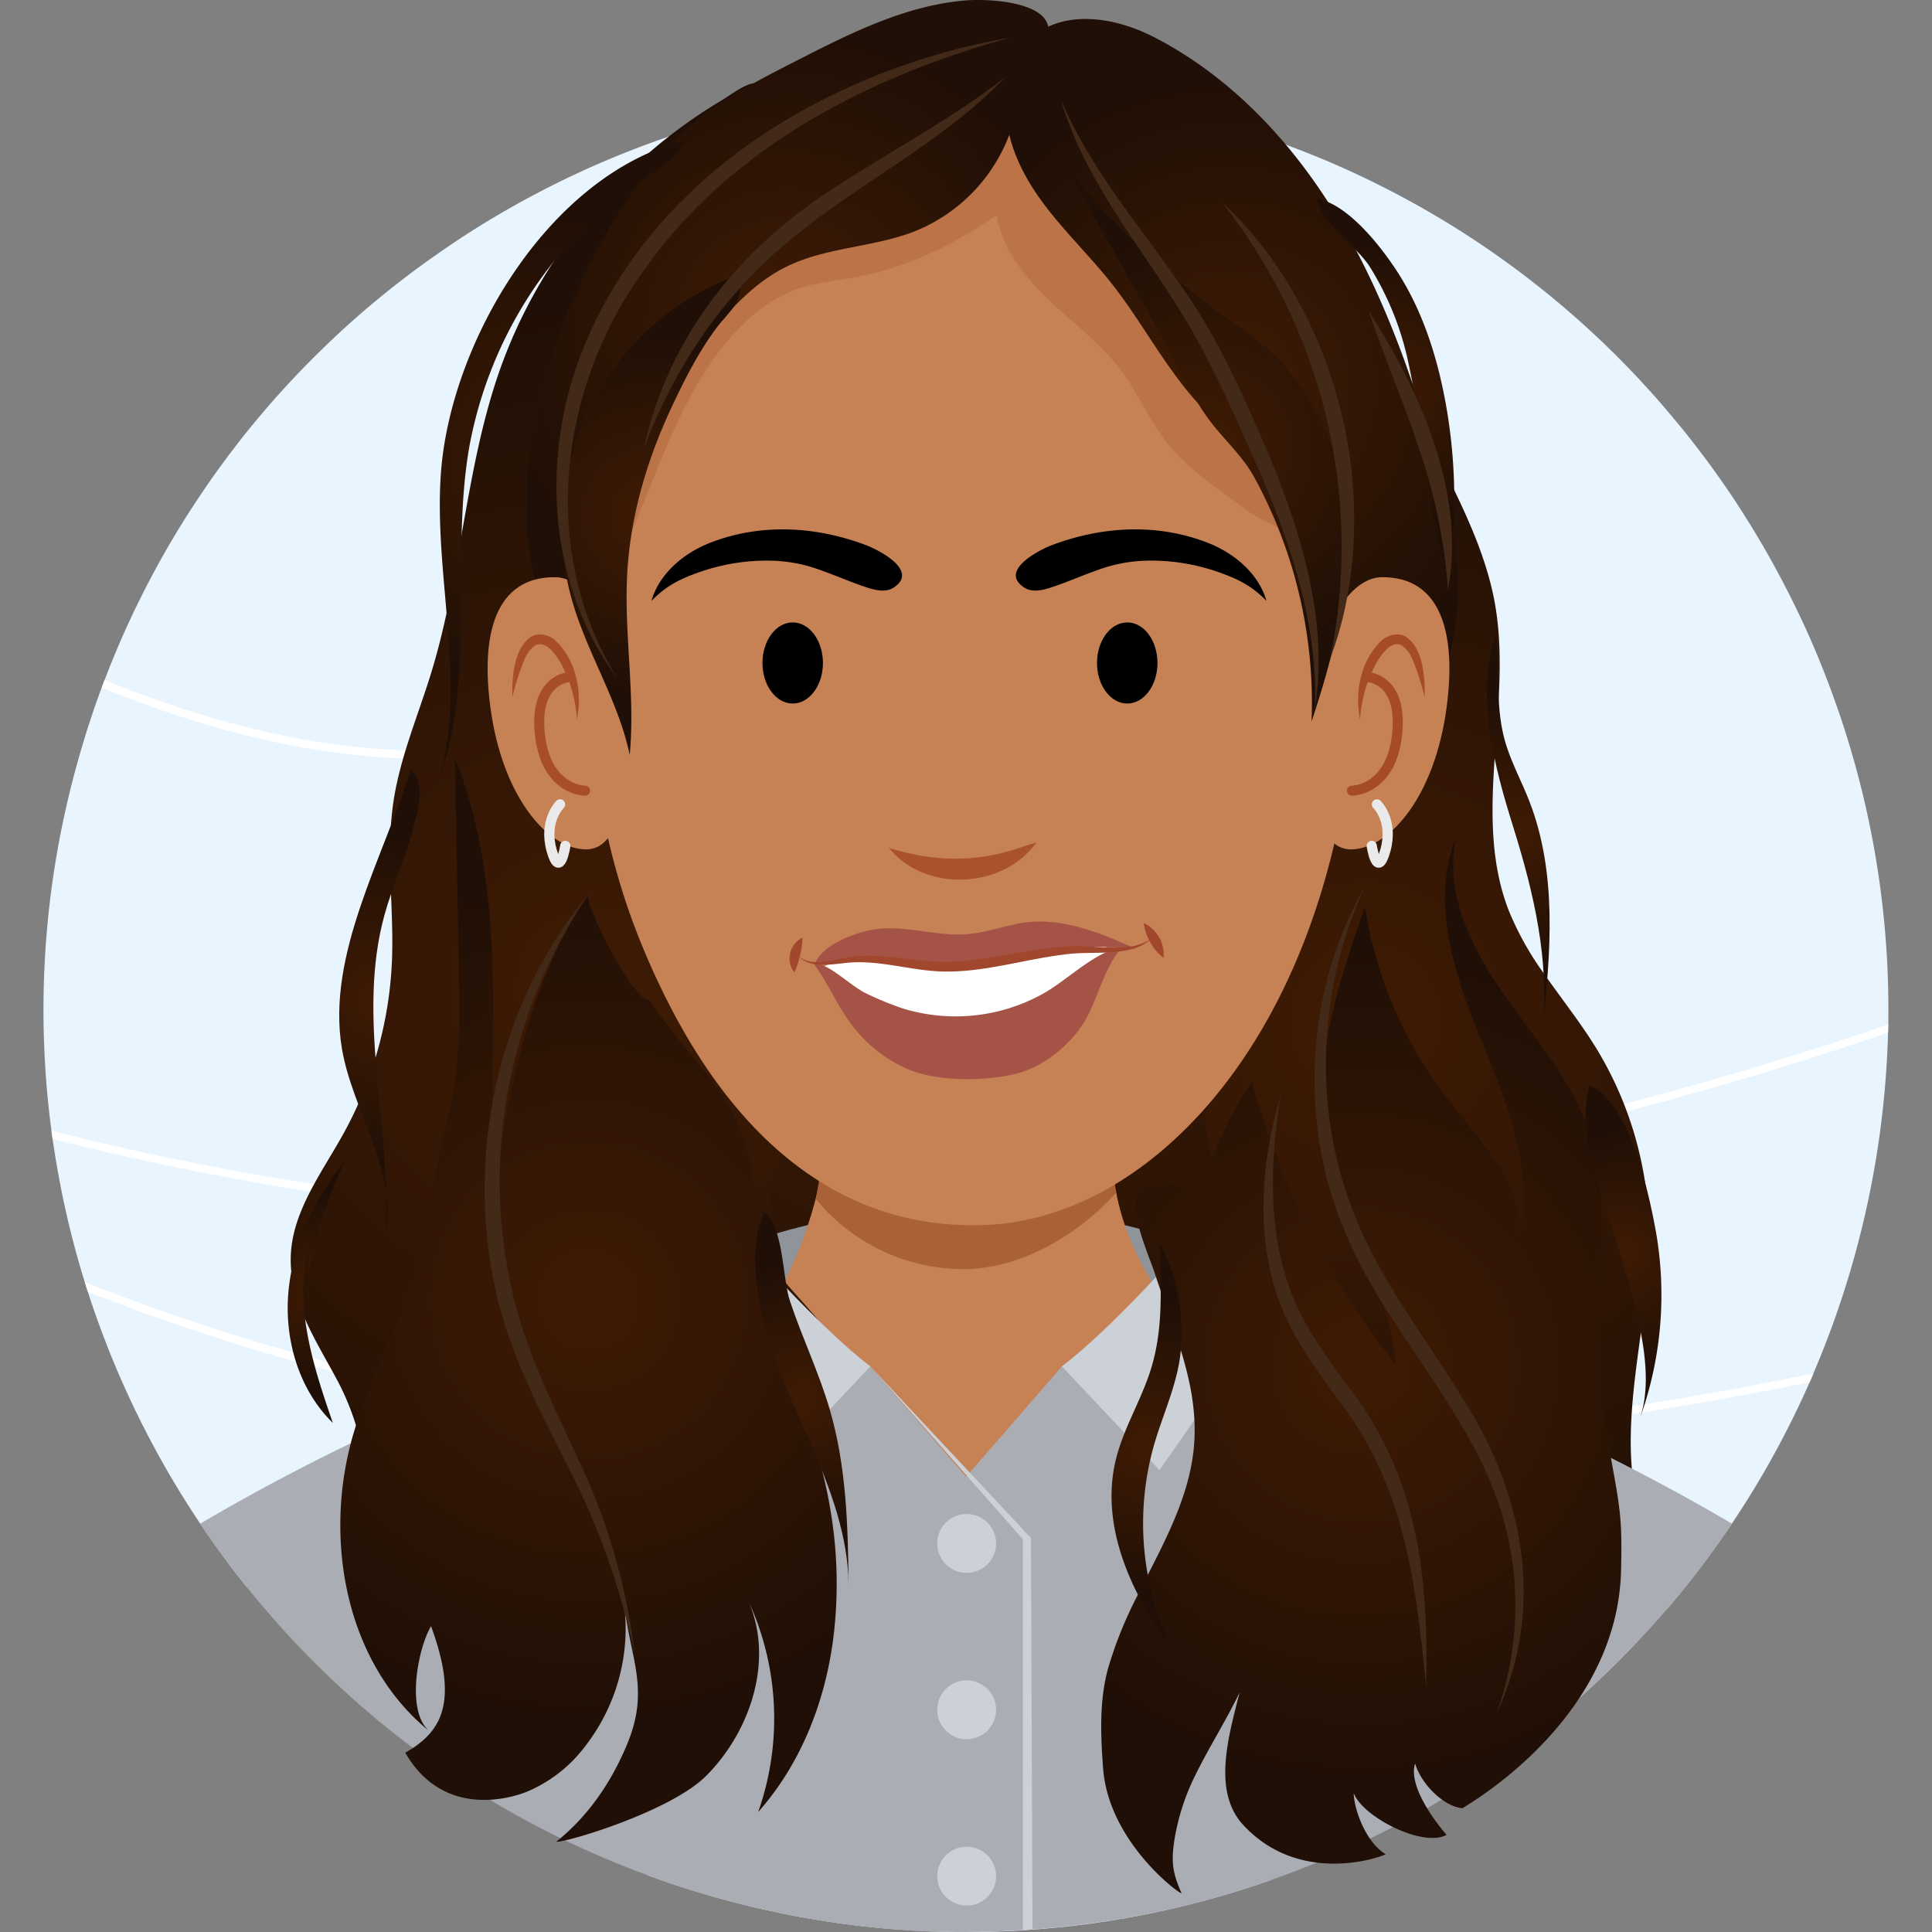 <?xml version="1.0" encoding="utf-8"?>
<svg xmlns="http://www.w3.org/2000/svg" xmlns:xlink="http://www.w3.org/1999/xlink" viewBox="0 0 500 500">
  <rect x="0" y="0" width="500" height="500" fill="#808080" stroke="none"/>
  <defs>
    <style>.cls-1{fill:#e8f5ff;}.cls-2{fill:#fff;}.cls-3{fill:url(#radial-gradient);}.cls-4{fill:#8f949a;}.cls-5{fill:#c68154;}.cls-6{fill:#ab6137;}.cls-7{fill:url(#radial-gradient-2);}.cls-8{fill:url(#radial-gradient-3);}.cls-9{fill:#bb7347;}.cls-10{fill:url(#radial-gradient-4);}.cls-11{fill:url(#radial-gradient-5);}.cls-12{fill:#a54b27;}.cls-13,.cls-17,.cls-19{fill:none;stroke-linecap:round;stroke-linejoin:round;}.cls-13{stroke:#a54b27;}.cls-13,.cls-19{stroke-width:2.595px;}.cls-14{fill:#aa522c;}.cls-15{fill:#a55347;}.cls-16{fill:#a1472e;}.cls-17{stroke:#eaeaea;stroke-width:2.646px;}.cls-18{fill:#a74e29;}.cls-19{stroke:#a74e29;}.cls-20{fill:#abadb4;}.cls-21{fill:#ccd0d7;}.cls-22{fill:url(#radial-gradient-6);}.cls-23{fill:url(#radial-gradient-7);}.cls-24{fill:url(#radial-gradient-8);}.cls-25{fill:url(#radial-gradient-9);}.cls-26{fill:url(#radial-gradient-10);}.cls-27{fill:url(#radial-gradient-11);}.cls-28{fill:url(#radial-gradient-12);}.cls-29{fill:url(#radial-gradient-13);}.cls-30{fill:url(#radial-gradient-14);}.cls-31{fill:url(#radial-gradient-15);}.cls-32{fill:url(#radial-gradient-16);}.cls-33{fill:url(#radial-gradient-17);}.cls-34{fill:url(#radial-gradient-18);}.cls-35{fill:#432918;}</style>
    <radialGradient id="radial-gradient" cx="243.546" cy="250.988" r="151.245" gradientUnits="userSpaceOnUse">
      <stop offset="0" stop-color="#3f1b04"/>
      <stop offset="1" stop-color="#200f06"/>
    </radialGradient>
    <radialGradient id="radial-gradient-2" cx="154.2" cy="255.736" r="177.473" xlink:href="#radial-gradient"/>
    <radialGradient id="radial-gradient-3" cx="353.252" cy="263.624" r="166.967" xlink:href="#radial-gradient"/>
    <radialGradient id="radial-gradient-4" cx="203.78" cy="85.512" r="77.065" xlink:href="#radial-gradient"/>
    <radialGradient id="radial-gradient-5" cx="318.845" cy="99.796" r="78.811" xlink:href="#radial-gradient"/>
    <radialGradient id="radial-gradient-6" cx="168.467" cy="133.357" r="46.775" xlink:href="#radial-gradient"/>
    <radialGradient id="radial-gradient-7" cx="312.69" cy="115.591" r="56.409" xlink:href="#radial-gradient"/>
    <radialGradient id="radial-gradient-8" cx="152.307" cy="336.424" r="109.052" xlink:href="#radial-gradient"/>
    <radialGradient id="radial-gradient-9" cx="333.382" cy="487.419" r="0.011" xlink:href="#radial-gradient"/>
    <radialGradient id="radial-gradient-10" cx="352.305" cy="353.296" r="107.74" xlink:href="#radial-gradient"/>
    <radialGradient id="radial-gradient-11" cx="147.364" cy="118.427" r="62.233" gradientTransform="translate(-1.293)" xlink:href="#radial-gradient"/>
    <radialGradient id="radial-gradient-12" cx="358.59" cy="100.15" r="36.711" xlink:href="#radial-gradient"/>
    <radialGradient id="radial-gradient-13" cx="98.199" cy="258.779" r="42.827" xlink:href="#radial-gradient"/>
    <radialGradient id="radial-gradient-14" cx="392.935" cy="215.25" r="36.55" xlink:href="#radial-gradient"/>
    <radialGradient id="radial-gradient-15" cx="81.945" cy="334.178" r="24.668" xlink:href="#radial-gradient"/>
    <radialGradient id="radial-gradient-16" cx="420.157" cy="324.313" r="31.442" xlink:href="#radial-gradient"/>
    <radialGradient id="radial-gradient-17" cx="207.523" cy="361.913" r="35.144" xlink:href="#radial-gradient"/>
    <radialGradient id="radial-gradient-18" cx="296.731" cy="374.19" r="37.608" xlink:href="#radial-gradient"/>
  </defs>
  <g id="Layer_6" data-name="Layer 6">
    <path class="cls-1" d="M20.046,197.341q2.745-9.915,6.27-19.39c.25-.65.5-1.31.75-1.95a236.179,236.179,0,0,1,11.44-25.43,230.375,230.375,0,0,1,13.24-22.27q3.06-4.59,6.35-9.02c.69-.94,1.39-1.88,2.11-2.8q1.71-2.28,3.5-4.5,2.01-2.505,4.09-4.95.435-.51.87-1.02c.74-.88,1.5-1.74,2.26-2.6q3.225-3.645,6.57-7.14,3.405-3.54,6.94-6.94c4.05-3.9,8.21-7.64,12.53-11.23l.21-.17,1-.83c.5-.41,1-.82,1.5-1.22,4.27-3.45,8.65-6.76,13.14-9.88q8.805-6.21,18.11-11.56c5.92-3.4,11.94-6.53,18.11-9.42q10.68-4.98,21.84-8.91,10.41-3.675,21.17-6.39c.05-.01.09-.02.13-.03h.02l.01-.01h.04a.01.01,0,0,1,.01-.01c.14-.03.27-.07.41-.1.62-.16,1.26-.31,1.89-.46.3-.08.61-.15.91-.22l.59-.14c.74-.18,1.49-.34,2.24-.5,3.14-.7,6.31-1.35,9.49-1.92a2.506,2.506,0,0,1,.38-.06c1.01-.18,2.02-.35,3.03-.52,3.09-.51,6.2-.97,9.33-1.36.28-.04.56-.07.84-.1.53-.07,1.05-.13,1.58-.19.71-.08,1.43-.16,2.14-.23.32-.04.64-.07.95-.11,1.16-.12,2.33-.22,3.5-.32.5-.05,1-.09,1.5-.13.82-.06,1.63-.12,2.44-.17,1.16-.08,2.32-.16,3.48-.22.25-.02.51-.03.76-.04.93-.05,1.87-.09,2.81-.13.26-.01.53-.02.79-.03,1-.04,2.01-.06,3.01-.09.19,0,.38-.01.57-.01,1.06-.02,2.13-.03,3.19-.04h.6c.15-.01.3-.01.45-.01h2.08c1.51,0,3.02.03,4.53.07.87.02,1.73.05,2.6.08.12,0,.23.01.35.01.22.01.45.02.67.03.49.02.97.03,1.45.06.11.01.21.01.32.02a1.086,1.086,0,0,1,.18.01c.18.01.36.02.55.03a1.628,1.628,0,0,1,.22.01c.15,0,.3.01.45.02.19,0,.38.02.57.03.41.02.82.04,1.24.07h.03c.93.06,1.86.13,2.79.2.74.05,1.48.11,2.21.18.75.06,1.49.12,2.23.19.13.01.25.02.37.03q.48.045.96.09c.35.03.7.07,1.05.11,1.01.1,2.03.21,3.04.32.25.03.49.05.74.08.3.04.6.08.9.11.33.04.67.08,1.01.13,1.91.25,3.83.52,5.74.82a1.581,1.581,0,0,1,.48.06c.69.09,1.39.2,2.07.33,2.07.33,4.13.7,6.2,1.09.24.04.49.09.73.14q9.525,1.83,19.03,4.46c3.44.97,6.86,1.99,10.21,3.07.47.18.97.33,1.45.51.78.24,1.54.5,2.29.77.38.14.74.25,1.12.39,1.22.42,2.44.85,3.65,1.3,1.18.44,2.35.89,3.52,1.34,1.3.49,2.59,1,3.87,1.52a238.587,238.587,0,0,1,26.17,12.54c.13.07.25.13.37.2q8.04,4.5,15.63,9.54,4.11,2.745,8.1,5.64a238.42,238.42,0,0,1,22.62,18.68c.32.3.64.59.95.89a235.704,235.704,0,0,1,17.3,18.21l.18.21c.15.18.31.37.46.55.78.92,1.56,1.84,2.32,2.78.19.22.38.44.56.67.39.48.79.96,1.18,1.44.37.46.74.93,1.11,1.4,1.14,1.43,2.26,2.89,3.37,4.35,1.15,1.51,2.27,3.04,3.37,4.57,1.26,1.76,2.49,3.51,3.71,5.3.24.36.48.71.72,1.07.18.26.36.53.53.79.76,1.14,1.5,2.28,2.22,3.44a5.818,5.818,0,0,1,.32.49c.15.24.28.46.44.7q4.545,7.185,8.55,14.66,3.75,6.975,7.04,14.17,4.11,9.045,7.47,18.44a237.415,237.415,0,0,1,13.96,84.15c-.02.7-.05,1.41-.06,2.12a240.769,240.769,0,0,1-19.34,88.24c-.31.75-.64,1.49-.96,2.24a236.812,236.812,0,0,1-38.54,60.56c-.15.18-.31.36-.46.54q-5.82,6.6-12.05,12.72-.705.69-1.41,1.38c-.53.52-1.08,1.03-1.62,1.53a239.594,239.594,0,0,1-67.48,44.98c-3.08,1.37-6.19,2.7-9.33,3.92q-5.07,2.01-10.21,3.77c-.11.04-.22.08-.33.11-.45.16-.91.32-1.37.47-2.86.97-5.76,1.87-8.66,2.72-1.12.33-2.22.64-3.33.95-.23.05-.45.12-.68.18-.91.26-1.83.5-2.71.73-.74.2-1.47.36-2.2.57-.3.07-.61.16-.89.21-.77.2-1.53.39-2.29.56-.94.22-1.88.46-2.81.65-.34.08-.69.15-1.03.22l-.66.15c-.92.2-1.84.4-2.78.59-.72.14-1.44.27-2.14.43-1.08.2-2.16.4-3.22.59-.75.15-1.51.27-2.25.38-.65.12-1.3.25-1.94.32a3.215,3.215,0,0,1-.51.09c-.86.15-1.69.28-2.54.39-.1.03-.2.04-.3.06-.96.14-1.93.28-2.91.4-.55.08-1.12.16-1.67.21a.465.465,0,0,1-.2.03c-.74.09-1.5.18-2.23.27-.9.11-1.79.21-2.71.3-1.52.15-3.05.3-4.57.43-3.26.29-6.5.5-9.78.65-1.24.05-2.48.09-3.7.12-.25.01-.47.03-.71.02-.12.01-.24.02-.35.02-1.31.03-2.63.04-3.94.06a.22.22,0,0,1-.14-.01c-1.42.03-2.82.02-4.25,0h-.02c-.71-.01-1.43-.03-2.16-.03-.73-.01-1.46-.04-2.17-.07-.18,0-.36-.02-.54-.02l-1.19-.03c-.54-.02-1.09-.04-1.63-.07-.59-.02-1.17-.04-1.75-.08-1.12-.06-2.25-.12-3.38-.21-1-.06-2.01-.13-3.02-.21-.4-.04-.8-.06-1.21-.09l-.64-.06a4.879,4.879,0,0,1-.55-.06c-.33-.01-.66-.05-.98-.08-1.36-.11-2.72-.26-4.08-.41a.308.308,0,0,1-.16-.02c-.06.01-.11-.02-.17-.01-.76-.08-1.5-.16-2.25-.26-1.18-.15-2.37-.29-3.53-.45-.5-.08-.98-.13-1.46-.2-2.9-.42-5.79-.9-8.72-1.41-2.58-.47-5.15-.97-7.71-1.54-1.07-.21-2.14-.45-3.2-.71q-5.46-1.215-10.88-2.74c-.96-.26-1.91-.53-2.86-.83-1.67-.47-3.31-.98-4.96-1.49-.52-.17-1.01-.32-1.53-.48-.32-.11-.64-.22-.95-.31-.96-.31-1.92-.63-2.85-.96q-10.035-3.42-19.54-7.65c-.55-.22-1.09-.47-1.62-.71-.81-.36-1.62-.74-2.43-1.12-.58-.25-1.15-.52-1.74-.8-.52-.24-1.03-.49-1.53-.72-.57-.27-1.13-.55-1.69-.83-.73-.35-1.47-.72-2.21-1.1-.58-.29-1.16-.59-1.72-.89-.57-.28-1.16-.59-1.72-.88-.82-.42-1.62-.84-2.42-1.29-.87-.45-1.74-.94-2.59-1.41-.72-.41-1.45-.81-2.18-1.22-1.83-1.07-3.66-2.15-5.47-3.24-3.28-2-6.52-4.05-9.67-6.19q-3.825-2.58-7.54-5.3c-1.14-.84-2.28-1.7-3.41-2.56-.86-.66-1.7-1.32-2.56-1.99-.59-.46-1.16-.93-1.74-1.38-.72-.57-1.45-1.16-2.16-1.74-.69-.56-1.39-1.13-2.07-1.71-.67-.56-1.34-1.13-2-1.72-.66-.55-1.34-1.11-1.99-1.69-2.42-2.15-4.8-4.32-7.14-6.54-.62-.57-1.22-1.14-1.82-1.75-1.37-1.32-2.74-2.67-4.07-4.03-.63-.63-1.24-1.28-1.86-1.92q-.705-.705-1.38-1.44c-.65-.68-1.29-1.37-1.94-2.08-.77-.83-1.53-1.67-2.29-2.52a3.093,3.093,0,0,1-.3-.33c-.71-.8-1.42-1.61-2.11-2.4q-1.02-1.17-2.01-2.34c-.35-.41-.69-.82-1.03-1.23-.78-.91-1.55-1.84-2.3-2.78-.24-.3-.48-.61-.71-.91-.38-.45-.74-.92-1.1-1.36-.96-1.21-1.9-2.44-2.84-3.66q-4.365-5.745-8.37-11.75c-.75-1.11-1.48-2.23-2.22-3.36-.03-.05-.05-.1-.09-.16a230.202,230.202,0,0,1-11.88-20.67c-.52-.97-1-1.94-1.48-2.93-.69-1.39-1.37-2.8-2.03-4.21-1.2-2.58-2.38-5.19-3.51-7.82-.51-1.22-1.01-2.43-1.51-3.64-.45-1.09-.89-2.19-1.31-3.29-1.75-4.49-3.37-9-4.84-13.59a2.645,2.645,0,0,1-.15-.45c-.22-.66-.43-1.35-.64-2.03-1.47-4.73-2.79-9.49-3.96-14.33-1.7-6.98-3.07-14.06-4.14-21.19-.09-.52-.18-1.03-.24-1.55-.11-.71-.2-1.45-.29-2.17A237.374,237.374,0,0,1,20.046,197.341Z"/>
    <path class="cls-2" d="M21.951,331.821c111.283,44.123,230.439,47.621,315.759,41.677a1012.526,1012.526,0,0,0,131.589-18.027c-.313.754-.643,1.492-.966,2.243a1015.001,1015.001,0,0,1-130.43,17.778c-62.777,4.378-122.965,2.469-178.874-5.68-48.809-7.109-94.439-19.001-136.294-35.51C22.465,333.48,22.208,332.65,21.951,331.821Z"/>
    <path class="cls-2" d="M13.319,292.584c127.635,32.874,250.487,23.606,334.635,8.815a919.103,919.103,0,0,0,140.728-36.295c-.009.703-.03,1.414-.051,2.124a918.073,918.073,0,0,1-140.277,36.13c-59.716,10.502-118.963,14.989-176.074,13.324A722.285,722.285,0,0,1,13.619,294.754Q13.455,293.665,13.319,292.584Z"/>
    <path class="cls-2" d="M26.328,177.931c.245-.658.488-1.307.743-1.963C83.205,199.023,132.956,200.354,175.234,179.854c45.396-22.009,73.768-65.651,89.576-98.381A338.397,338.397,0,0,0,285.903,25.303c.686.108,1.382.218,2.078.329a340.745,340.745,0,0,1-21.252,56.707c-15.957,33.041-44.614,77.112-90.576,99.4C133.324,202.501,83.023,201.204,26.328,177.931Z"/>
  </g>
  <g id="Layer_11" data-name="Layer 11">
    <path class="cls-3" d="M339.159,157.09c3.999,44.742,21.737,87.255,27.301,131.829,2.496,19.995,2.221,41.446-8.031,58.794-5.96,10.085-14.881,18.055-24.025,25.376a343.421,343.421,0,0,1-55.496,36.232c-15.314,8.005-31.689,14.961-48.952,15.721-20.194.888-40.009-6.878-56.785-18.153-18.081-12.153-33.45-28.691-42.753-48.391-15.124-32.028-13.198-69.809-3.71-103.933,14.058-50.561,43.881-96.082,82.048-132.1,14.099-13.305,29.58-25.538,47.405-33.159,18.038-7.712,45.79-15.296,65.522-11.368,16.645,3.314,17.312,21.494,17.003,35.316C338.358,127.909,337.851,142.456,339.159,157.09Z"/>
    <path class="cls-4" d="M192.801,321.63s21.763-6.965,27.462-6.239S208.287,345.382,208.287,345.382,188.837,333.019,192.801,321.63Z"/>
    <path class="cls-4" d="M307.272,321.63s-21.763-6.965-27.462-6.239,11.976,29.992,11.976,29.992S311.236,333.019,307.272,321.63Z"/>
    <path class="cls-5" d="M249.887,398.385c-37.103.027-72.198-22.35-50.124-60.577,13.975-24.243,18.169-52.611,10.329-68.179-1.998-45.339,91.642-28.536,82.305.808-8.947,28.093-4.559,47.642,10.584,68.703C318.312,360.45,298.966,398.349,249.887,398.385Z"/>
    <path class="cls-6" d="M292.999,274.688c-3.417,10.499-4.88,19.737-4.677,28.167a56.428,56.428,0,0,0,.434,5.937c-8.369,9.266-22.458,19.071-38.285,19.652a49.454,49.454,0,0,1-39.356-18.193,77.407,77.407,0,0,0,1.651-14.693c.174-13.8-3.881-21.678-3.881-21.678C206.844,228.541,302.541,245.345,292.999,274.688Z"/>
    <path class="cls-7" d="M244.31,400.62a30.076,30.076,0,0,1-.2,3.43c-.81,7.14-4.1,13.75-7.45,20.4a94.636,94.636,0,0,0-6.35,14.67c-2.71,8.91-2.6,18.44-4.55,27.56-1.96,9.1-6.78,18.52-15.47,21.88-5.96,2.3-12.62,1.36-18.94.37q-12.015-1.86-24.03-3.73c-1.18-.44-2.35-.89-3.52-1.34-1.3-.49-2.59-1-3.87-1.52a238.588,238.588,0,0,1-26.17-12.54c-.13-.07-.25-.13-.37-.2q-8.04-4.5-15.63-9.54-4.11-2.745-8.1-5.64a238.42,238.42,0,0,1-22.62-18.68c-.32-.3-.64-.59-.95-.89a235.703,235.703,0,0,1-17.3-18.21l-.18-.21c-.15-.18-.31-.37-.46-.55-.78-.92-1.56-1.84-2.32-2.78-.19-.22-.38-.44-.56-.67-.39-.48-.79-.96-1.18-1.44,7.43-6.64,17.72-10.52,24-17.77a22.141,22.141,0,0,0,3.51-5.34c2.26-4.88,2.42-10.17,1.38-15.44-.23-1.19-.51-2.36-.85-3.54a66.057,66.057,0,0,0-5.4-12.71c-2.61-4.84-5.52-9.71-7.75-14.76a40.983,40.983,0,0,1-3.59-12.33,32.511,32.511,0,0,1-.15-3.7c.27-11.77,7.99-21.79,13.69-32.09,1.36-2.48,2.63-5.01,3.77-7.59a100.294,100.294,0,0,0,4.48-11.98,101.188,101.188,0,0,0,4.26-25.14c.23-5.73-.02-11.48-.25-17.22a164.434,164.434,0,0,1-.03-17.76c.14-1.96.34-3.92.62-5.87,1.7-11.67,6.46-22.64,9.9-33.91,1.52-4.98,2.78-10.05,3.89-15.14,1.49-6.8,2.7-13.65,3.92-20.51,2.52-14.3,5.01-28.58,9.79-42.24a130.548,130.548,0,0,1,13.75-27.89,135.86,135.86,0,0,1,19.35-23.43c1.82-1.75,3.67-3.44,5.57-5.08,1.67-1.44,3.38-2.85,5.12-4.2a128.512,128.512,0,0,1,13.73-9.39c2.42-1.45,5.55-4.02,8.3-4.42a3.708,3.708,0,0,1,3.5,1.2c1.13,1.22,1.34,3.14,1.1,5.2a23.783,23.783,0,0,1-1.11,4.75c-.47,1.39-.96,2.61-1.33,3.48-.18.4-.35.81-.54,1.21-6.01,13.89-13.34,27.24-19.87,40.87-2.99,6.25-5.83,12.54-8.28,18.99-1.76,4.59-3.34,9.25-4.65,14.01a176.116,176.116,0,0,0-5.48,33.49c-.17,2.14-.32,4.29-.44,6.43-.23,3.87-.39,7.74-.51,11.62q-.135,4.44-.22,8.88c-.03,1.53-.07,3.06-.1,4.58-.01.63-.02,1.25-.04,1.89-.04,2.54-.09,5.07-.1,7.61-.03,9.22.37,18.49,2.37,27.35a65.4,65.4,0,0,0,3.1,10.1c5.77,14.38,16.86,25.84,25.84,38.47,7.62,10.7,13.97,23.56,13.43,36.39a33.731,33.731,0,0,1-.96,6.88c-.75,3.02-1.94,6.02-2.67,9.06a18.711,18.711,0,0,0-.6,6.18,2.525,2.525,0,0,0,.01.28c.44,4.23,2.77,7.85,5.52,11.2a3.474,3.474,0,0,0,.36.44c1.04,1.24,2.12,2.44,3.18,3.62,1.48,1.66,2.95,3.32,4.39,5.01.24.3.48.58.72.87q3.51,4.155,6.81,8.5c1.5,1.96,2.97,3.96,4.41,5.97a235.951,235.951,0,0,1,13.51,21.24c3.18,5.67,6.18,11.65,7.34,17.97a26.122,26.122,0,0,1,.4,2.93C244.27,399.01,244.31,399.81,244.31,400.62Z"/>
    <path class="cls-8" d="M431.3,416.58c-.74.88-1.5,1.74-2.26,2.6q-3.225,3.645-6.57,7.14-3.405,3.54-6.94,6.94c-4.05,3.9-8.21,7.64-12.53,11.23l-.21.17-1,.83c-.5.41-1,.82-1.5,1.22-4.27,3.45-8.65,6.76-13.14,9.88q-8.805,6.21-18.11,11.56c-5.92,3.4-11.94,6.53-18.11,9.42q-10.68,4.98-21.84,8.91a79.187,79.187,0,0,1-25.07-10.86,68.206,68.206,0,0,1-18.53-17.94c-1.04-1.5-2.01-3.06-2.92-4.66a57.46,57.46,0,0,1-5.44-42.78,47.464,47.464,0,0,1,7.69-15.94,46.813,46.813,0,0,1,2.99-3.63,102.874,102.874,0,0,1,9.05-8.77c.83-.74,1.67-1.47,2.51-2.2,1.07-.93,2.14-1.87,3.2-2.81,2.29-2.04,4.53-4.12,6.6-6.31a44.552,44.552,0,0,0,8.39-11.74,36.389,36.389,0,0,0,2.54-7.13,42.227,42.227,0,0,0,1.17-8.88,67.272,67.272,0,0,0-.85-12.1c-1.55-10-4.76-20.27-6.84-30.52a91.936,91.936,0,0,1-1.84-13.25c-.01-.26-.03-.54-.04-.81-.81-18.3,6.34-35.83,11.26-53.48,8.56-30.7,10.38-62.62,8.4-94.53-.03-.43-.06-.85-.08-1.28-.18-2.8-.39-5.58-.63-8.38v-.03c-.17-2.02-.36-4.05-.56-6.06-1.13-11.45-2.69-22.86-4.56-34.17-.2-1.27-.41-2.52-.62-3.77-.34-2-.68-3.99-1.04-5.96-.22-1.26-.46-2.53-.68-3.8a92.19,92.19,0,0,1-2.01-16.63,28.94,28.94,0,0,1,1.73-10.59c.13-.36.28-.72.44-1.07,5.82-12.78,13.11-.81,16.67,6.44q11.835,24.09,23.66,48.17c1.08,2.17,2.15,4.36,3.22,6.53,1.22,2.49,2.45,4.97,3.66,7.46q1.44,2.91,2.85,5.8c.98,1.99,1.96,3.99,2.92,5.98,4.53,9.41,8.68,19.05,10.53,29.3,1.45,8.08,1.44,16.35,1,24.66-.27,5.19-.71,10.37-1.05,15.54-.91,13.45-1.2,26.72,3.57,39.16a78.118,78.118,0,0,0,9.1,16.4c.32.45.64.9.96,1.36,4.22,5.97,8.79,11.78,12.62,18a93.726,93.726,0,0,1,12.72,34.99,92.51,92.51,0,0,1,1.03,12.33c.13,8.82-.97,17.63-2.16,26.41v.01c-1.58,11.73-3.3,23.43-2.34,35.09.12,1.55.29,3.09.52,4.64C424.4,395.4,428.53,406.02,431.3,416.58Z"/>
    <path class="cls-5" d="M351.286,164.236c0,94.239-48.807,150.384-95.454,152.742-34.18,1.728-66.428-17.593-88.791-70.14A176.446,176.446,0,0,1,152.947,177.221c0-39.219-2.555-60.854,6.039-89.674a120.173,120.173,0,0,1,10.661-25.549c14.656-25.533,39.27-40.96,80.341-40.96,21.829,0,38.989,4.15,52.463,11.717C346.757,57.637,351.286,91.966,351.286,164.236Z"/>
    <path class="cls-9" d="M154.732,159.242l13.838-34.17c6.033-14.898,12.381-30.271,23.984-41.394A39.121,39.121,0,0,1,205.548,75.081c5.117-1.937,10.646-2.416,16.028-3.403,13.531-2.48,25.152-8.37,36.404-15.995,1.348,8.778,7.307,16.134,13.765,22.231s13.705,11.497,18.923,18.684c3.996,5.504,6.672,11.89,10.809,17.289,5.699,7.438,13.726,12.484,21.087,18.084,3.395,2.583,7.082,3.579,10.465,6.033,3.626,2.63,6.246,6.542,8.338,10.437a77.665,77.665,0,0,1,6.361,15.8c5.598-16.268,6.994-33.248-.033-49.28-4.357-9.94-12.09-17.921-19.15-26.164C314.142,71.98,301.977,53.225,286.328,37.56c-6.462-6.469-14.119-12.656-23.223-13.514-5.407-.51-10.814.934-15.893,2.857-13.112,4.963-24.791,13.12-35.502,22.166A233.976,233.976,0,0,0,157.671,115.134c-3.582,6.532-6.881,13.316-8.5,20.587-2.935,13.18-.17,26.883,2.593,40.1Z"/>
    <path class="cls-2" d="M261.761,265.799a36.414,36.414,0,0,1-26.475-.041,67.433,67.433,0,0,1-10.555-5.869l-6.608-4.209c-2.159-1.375-4.382-2.812-5.803-4.961a43.366,43.366,0,0,1,21.394-6.19c8.882-.178,17.674,2.395,26.55,1.994a47.726,47.726,0,0,0,10.944-1.874,31.17,31.17,0,0,1,6.229-1.445c2.52-.183,6.407.247,8.567,1.718,2.648,1.804-1.205,4.228-2.663,5.654a84.886,84.886,0,0,1-13.123,10.882A45.624,45.624,0,0,1,261.761,265.799Z"/>
    <path class="cls-10" d="M262.147,32.103A43.486,43.486,0,0,1,236.862,59.806c-10.605,4.206-22.644,4.092-32.934,9.018-6.583,3.151-12.082,8.21-16.835,13.748-20.848,24.289-28.024,57.104-34.5,88.452-12.78-8.447-16.611-25.537-16.371-40.854.41-26.164,9.537-51.705,23.215-74.013,5.005-8.163,10.681-16.018,17.817-22.403,8.508-7.612,18.801-12.89,28.968-18.083C220.143,8.562,234.529,1.315,250.114.098c5.057-.395,20.418.103,21.222,7.19.294,2.587-4.461,7.819-5.453,10.394C264.101,22.307,263.544,27.36,262.147,32.103Z"/>
    <path class="cls-11" d="M343.785,52.42c12.508,19.514,20.573,41.535,27.134,63.765,3.163,10.716,6.018,21.646,6.364,32.814.431,13.903-3.063,27.702-8.337,40.573-1.118,2.729-3.498,5.97-6.247,4.9a84.242,84.242,0,0,1-14.714-31.612c-2.046-8.883-2.695-18.248-6.752-26.411-6.441-12.959-20.109-20.433-30.101-30.9C302.001,95.98,295.974,83.907,287.796,73.513,282.1,66.272,275.378,59.87,269.897,52.465s-9.763-16.192-9.518-25.402C261.014,3.256,281.426.817,298.497,9.531,317.28,19.118,332.491,34.799,343.785,52.42Z"/>
    <path class="cls-5" d="M339.305,185.307c-.463,19.282,1.196,35.062,10.876,34.5s21.079-13.764,24.177-36.536c2.613-19.212-1.306-33.978-16.687-33.896C348.011,149.427,339.768,166.024,339.305,185.307Z"/>
    <path class="cls-12" d="M351.991,186.174c-1.445-6.974.134-15.396,5.677-20.498,1.603-1.416,4.392-2.103,6.319-.789,4.403,3.088,4.85,10.734,4.706,15.586a62.536,62.536,0,0,0-3.184-9.941,7.889,7.889,0,0,0-2.771-3.53c-2.751-1.313-5.134,2.288-6.456,4.408a34.775,34.775,0,0,0-4.29,14.764Z"/>
    <path class="cls-13" d="M349.884,204.627s10.019.04,11.668-14.401-7.423-14.975-7.423-14.975"/>
    <path class="cls-14" d="M230.074,219.443c11.357,3.526,22.073,3.881,33.281.127,1.614-.479,3.178-1.128,4.967-1.548-.539.707-1.133,1.365-1.744,2.02-9.291,10.156-27.766,10.327-36.503-.599Z"/>
    <ellipse cx="205.151" cy="171.577" rx="7.825" ry="10.498"/>
    <ellipse cx="291.73" cy="171.577" rx="7.825" ry="10.498"/>
    <path class="cls-15" d="M269.688,257.308a46.569,46.569,0,0,1-36.244,3.618,87.591,87.591,0,0,1-9.063-3.718c-4.257-1.935-10.609-8.613-13.603-7.551,3.631,5.001,5.53,9.9,9.161,14.901a36.339,36.339,0,0,0,14.633,11.972c7.919,3.509,20.15,3.326,28.194,1.403,7.562-1.808,15.291-8.25,18.75-15.093,3.12-6.173,4.356-12.348,8.842-17.751C282.965,246.499,276.219,253.741,269.688,257.308Z"/>
    <path class="cls-15" d="M245.905,250.279c9.001-.107,17.693-3.123,26.602-4.407a94.856,94.856,0,0,1,21.455-.342c-8.905-3.92-18.335-7.927-28.006-6.859-5.213.576-10.19,2.615-15.415,3.071-7.7.672-15.404-2.132-23.093-1.351-5.288.537-14.624,3.816-16.67,9.266,2.267.361,4.85-.905,7.16-1.187a44.549,44.549,0,0,1,9.19.023C233.393,249.031,239.593,250.354,245.905,250.279Z"/>
    <path class="cls-16" d="M295.996,238.888a9.025,9.025,0,0,1,5.131,9.038,13.907,13.907,0,0,1-5.131-9.038Z"/>
    <path class="cls-16" d="M207.69,242.667a24.699,24.699,0,0,1-2.109,8.998,5.967,5.967,0,0,1,2.109-8.998Z"/>
    <path d="M199.798,145.102a39.133,39.133,0,0,1,10.812,1.846c4.663,1.526,9.137,3.585,13.8,5.109,2.264.74,4.909,1.306,6.895-.008,6.658-4.407-4.047-9.783-7.175-10.966-12.925-4.889-27.17-5.722-40.246-.65-6.916,2.683-13.237,7.948-15.288,15.078,3.704-3.837,7.394-5.706,12.467-7.463A52.482,52.482,0,0,1,199.798,145.102Z"/>
    <path d="M296.556,145.102a39.133,39.133,0,0,0-10.812,1.846c-4.663,1.526-9.137,3.585-13.8,5.109-2.264.74-4.909,1.306-6.895-.008-6.658-4.407,4.047-9.783,7.175-10.966,12.925-4.889,27.17-5.722,40.246-.65,6.916,2.683,13.237,7.948,15.288,15.078-3.704-3.837-7.394-5.706-12.467-7.463A52.482,52.482,0,0,0,296.556,145.102Z"/>
    <path class="cls-17" d="M356.352,208.175s4.354,4.198,2.177,11.927-3.521-1.183-3.521-1.183"/>
    <path class="cls-5" d="M161.996,185.307c.463,19.282-1.196,35.062-10.876,34.5s-21.079-13.764-24.177-36.536c-2.613-19.212,1.306-33.978,16.687-33.896C153.29,149.427,161.532,166.024,161.996,185.307Z"/>
    <path class="cls-18" d="M149.309,186.174a34.772,34.772,0,0,0-4.29-14.764c-1.32-2.118-3.707-5.722-6.456-4.408a7.89,7.89,0,0,0-2.771,3.53,62.525,62.525,0,0,0-3.184,9.941c-.145-4.845.304-12.501,4.706-15.586,1.927-1.312,4.716-.627,6.318.79,5.545,5.104,7.122,13.521,5.678,20.498Z"/>
    <path class="cls-19" d="M151.416,204.627s-10.019.04-11.668-14.401,7.423-14.975,7.423-14.975"/>
    <path class="cls-17" d="M144.948,208.175s-4.354,4.198-2.177,11.927,3.521-1.183,3.521-1.183"/>
    <path class="cls-20" d="M333.368,487.412a.047.047,0,0,0,.027.013h-.013A.013.013,0,0,1,333.368,487.412Z"/>
    <path class="cls-20" d="M237.509,499.681c-.216-.01-.429-.016-.649-.031-.41-.02-.82-.04-1.24-.07l-.033-.002C236.227,499.612,236.866,499.652,237.509,499.681Z"/>
    <path class="cls-20" d="M239.15,499.77c-.549-.021-1.093-.064-1.641-.089.197.009.396.024.591.029.19.01.37.02.55.03C238.82,499.76,238.98,499.76,239.15,499.77Z"/>
    <path class="cls-20" d="M448.22,394.32q-3.06,4.59-6.35,9.02c-.69.94-1.39,1.88-2.11,2.8q-1.71,2.28-3.5,4.5-2.01,2.505-4.09,4.95-1.545,1.83-3.13,3.62-3.225,3.645-6.57,7.14-3.405,3.54-6.94,6.94c-4.05,3.9-8.21,7.64-12.53,11.23l-.21.17-1,.83c-.5.41-1,.82-1.5,1.22-4.27,3.45-8.65,6.76-13.14,9.88q-8.805,6.21-18.11,11.56c-5.92,3.4-11.94,6.53-18.11,9.42a241.208,241.208,0,0,1-43.01,15.3c-.05.01-.09.02-.13.03h-.02l-.01.01a.09.09,0,0,0-.05.01c-.14.03-.27.07-.41.1-.52.13-1.04.27-1.57.39-.11.03-.21.05-.32.07-.3.08-.61.15-.91.22-.23.05-.47.1-.7.15a247.391,247.391,0,0,1-36.6,5.46c-.82.06-1.65.11-2.47.16-5.21.34-10.48.5-15.77.5-2.8,0-5.58-.05-8.36-.14-.49-.02-.97-.03-1.45-.06-.11-.01-.21-.01-.32-.02a1.086,1.086,0,0,1-.18-.01c-.18-.01-.36-.02-.55-.03a1.628,1.628,0,0,1-.22-.01c-.15,0-.3-.01-.45-.02-.19,0-.38-.02-.57-.03-.41-.02-.82-.04-1.24-.07h-.03c-.93-.06-1.86-.13-2.79-.2-.74-.05-1.48-.11-2.21-.18-.75-.06-1.49-.12-2.23-.19-.13-.01-.25-.02-.37-.03q-.48-.045-.96-.09c-.35-.03-.7-.07-1.05-.11-1.01-.1-2.03-.21-3.04-.32-.25-.03-.49-.05-.74-.08-.3-.04-.6-.08-.9-.11-.33-.04-.67-.08-1.01-.13-1.91-.25-3.83-.52-5.74-.82a1.581,1.581,0,0,1-.48-.06c-.69-.09-1.39-.2-2.07-.33-2.07-.33-4.13-.7-6.2-1.09-.24-.04-.49-.09-.73-.14q-9.525-1.83-19.03-4.46c-3.44-.97-6.86-1.99-10.21-3.07-.47-.18-.97-.33-1.45-.51-.78-.24-1.54-.5-2.29-.77-.38-.14-.74-.25-1.12-.39-2.42-.83-4.81-1.72-7.17-2.64-1.3-.49-2.59-1-3.87-1.52a238.588,238.588,0,0,1-26.17-12.54c-.13-.07-.25-.13-.37-.2q-8.04-4.5-15.63-9.54-4.11-2.745-8.1-5.64a238.42,238.42,0,0,1-22.62-18.68c-.32-.3-.64-.59-.95-.89a235.701,235.701,0,0,1-17.3-18.21l-.18-.21c-.15-.18-.31-.37-.46-.55-.78-.92-1.56-1.84-2.32-2.78-.19-.22-.38-.44-.56-.67-.77-.94-1.54-1.88-2.29-2.84-1.14-1.43-2.26-2.89-3.37-4.35-1.15-1.51-2.27-3.04-3.37-4.57-1.26-1.76-2.49-3.51-3.71-5.3-.24-.36-.48-.71-.72-1.07,7.25-4.29,21.29-12.28,38.99-20.82.72-.35,1.43-.7,2.18-1.04,11.1-5.31,23.56-10.77,36.65-15.65,2.4-.89,4.83-1.77,7.27-2.62a275.469,275.469,0,0,1,37.52-10.42,173.255,173.255,0,0,1,22.88-3.06c.3-.01.6-.02.9-.04.66-.04,1.3-.08,1.94-.1h.09l4.78,2.49,2.13,1.12,1.43.74,9.96,5.2,6.72,3.51,24.79,28.54.19-.21.73-.86,23.85-27.47,16.5-9.03,5.73-3.13,2.11-1.14c.36.01.73.02,1.09.05.8.04,1.6.08,2.4.13.44.03.88.06,1.32.1.54.04,1.1.08,1.65.13,5.14.44,10.38,1.16,15.66,2.11,1.48.25,2.96.53,4.44.82,4.06.81,8.15,1.76,12.23,2.8,6,1.55,11.99,3.32,17.92,5.24,6.08,1.98,12.09,4.14,17.95,6.39,15.82,6.09,30.63,12.93,43.09,19.19,1.85.94,3.66,1.84,5.41,2.76C433.8,385.97,442.86,391.15,448.22,394.32Z"/>
    <path class="cls-21" d="M192.801,321.63s19.326,22.059,32.458,31.976l-25.273,26.847L170.006,337.401Z"/>
    <path class="cls-21" d="M307.272,321.63s-19.326,22.059-32.458,31.976l25.273,26.847,29.98-43.052Z"/>
    <circle class="cls-21" cx="250.173" cy="399.44" r="7.619"/>
    <circle class="cls-21" cx="250.173" cy="442.492" r="7.619"/>
    <circle class="cls-21" cx="250.173" cy="485.545" r="7.619"/>
    <path class="cls-21" d="M264.726,398.382l-.973-1.106-13.526-15.338-24.973-28.331,25.706,27.478,14.805,15.831,1.053,1.119.067,17.164.32,84.113-2.479.16Z"/>
    <path class="cls-16" d="M206.722,247.545c3.275,2.426,7.393,1.258,11.053.529,7.675-1.78,15.665.184,23.286.723,11.622.858,22.631-3.03,34.322-3.798,5.795-.549,11.637.805,17.385-.052a13.726,13.726,0,0,0,5.311-2.058,12.463,12.463,0,0,1-5.16,2.729c-5.658,1.512-11.699.584-17.356,1.398-11.372,1.343-22.951,5.368-34.701,4.223-7.729-.733-15.151-3.021-22.89-1.916-3.706.365-8.324,1.16-11.251-1.778Z"/>
    <path class="cls-22" d="M162.3,148.887c-.782,15.489,2.144,31.044.667,46.482-2.882-13.886-10.935-26.167-14.862-39.794a69.391,69.391,0,0,1,42.41-84.23c3.11,5.782-1.914,9.287-5.068,13.493-4.674,6.234-8.376,13.58-11.67,20.619C167.395,119.095,163.063,133.795,162.3,148.887Z"/>
    <path class="cls-23" d="M339.432,186.745c10.53-31.785,16.508-63.724-6.487-91.514-4.394-5.31-10.258-9.149-15.852-13.175a221.887,221.887,0,0,1-40.475-37.619L301.068,87.868c3.921,6.965,7.359,14.902,12.204,21.253,3.764,4.934,8.381,8.948,11.442,14.604A121.925,121.925,0,0,1,339.432,186.745Z"/>
    <path class="cls-24" d="M215.62,424.26c-2.199,16.538-8.395,32.236-19.416,44.709a72.633,72.633,0,0,0-.64-50.185c-.546-1.426-1.146-2.825-1.799-4.211a30.745,30.745,0,0,1,1.439,4.065c3.958,14.112-1.866,30.317-12.393,40.897-9.475,9.528-37.566,17.657-38.818,17.071,8.222-6.57,14.245-15.392,18.31-25.213,5.85-14.072.973-21.788-.72-35.727a49.71,49.71,0,0,1-10.061,36.154,36.712,36.712,0,0,1-15.418,11.98l-.121.046c-6.296,2.379-22.013,5.538-31.102-10.254,3.945-2.212,7.316-5.091,8.995-9.222,2.905-7.183.187-16.617-2.319-23.507-3.358,5.543-6.663,22.134-.346,27.238-16.084-12.979-23.507-33.981-23.121-54.876a83.289,83.289,0,0,1,2.705-19.749c.067-.28.133-.547.213-.826.346-1.253.72-2.505,1.119-3.744,3.891-12.34,9.915-23.934,14.579-36.033,5.184-13.446,4.797-27.038,8.502-40.578,3.491-12.793,3.851-24.973,3.598-38.272q-.54-28.904-1.079-57.808c7.103,17.724,9.275,36.46,9.781,55.569.6,22.667-1.146,45.868.213,68.482.04-.8.067-1.613.12-2.425,1.439-27.918,7.769-60.287,22.841-84.193.44-.706.893-1.413,1.359-2.106a1.697,1.697,0,0,0,.013.253c.413,4.717,11.78,26.998,15.885,26.998,5.437,7.996,11.9,15.058,17.657,22.774,8.009,10.714,9.608,22.894,10.927,35.487.12,1.106.24,2.212.346,3.318.24,2.186.48,4.398.76,6.61.173,1.399.36,2.785.573,4.185.36,2.345.826,4.677,1.359,6.983.013.053.027.12.04.173.173.746.346,1.492.533,2.225,2.532,10.008,6.33,19.736,9.541,29.61.959,2.905,1.852,5.823,2.652,8.768.16.6.32,1.213.48,1.826,0,.027.013.04.013.067q1.279,4.977,2.119,10.101A113.741,113.741,0,0,1,215.62,424.26Z"/>
    <path class="cls-25" d="M333.368,487.412a.047.047,0,0,0,.027.013h-.013A.013.013,0,0,1,333.368,487.412Z"/>
    <path class="cls-26" d="M419.526,406.516c-.936,37.274-36.958,58.964-41.075,61.456-4.86-.47-10.681-6.291-12.221-11.583-2.203,6.879,8.145,18.481,8.145,18.481-5.911,3.218-20.463-4.05-23.647-9.98q-.202-.377-.396-.758c.16,4.424,3.215,12.663,8.286,15.755-3.032,1.409-22.85,7.539-36.857-7.573-7.993-8.624-3.905-22.721-.946-34.314-3.451,7.17-7.836,14.046-11.354,21.188a58.973,58.973,0,0,0-5.437,16.431c-.999,6.17-.626,8.932,1.773,14.369-.64.16-18.887-13.353-20.309-32.306-.652-8.691-1.013-17.47,1.279-25.906a105.07,105.07,0,0,1,7.729-19.083c.84-1.706,1.692-3.398,2.545-5.091,2.052-4.024,4.091-8.035,5.903-12.113,3.118-7.009,5.544-14.179,6.103-21.841.067-1.026.12-2.039.12-3.065.013-1.026-.013-2.052-.053-3.092v-.013a62.888,62.888,0,0,0-1.159-8.942c-.626-3.078-1.439-6.117-2.359-9.128-.906-2.998-1.932-5.957-2.958-8.915-.373-1.079-.76-2.159-1.146-3.225-.053-.173-.107-.346-.173-.507-.307-.893-.613-1.772-.919-2.665-.413-1.199-.826-2.399-1.226-3.598q-.14-.44-.28-.88c-.76-2.372-2.812-7.116-4.011-11.593-.96-3.572-1.373-6.97-.187-8.902,2.505-4.091,16.471-1.652,16.498-1.759.706-2.412,1.492-4.811,2.385-7.156a98.874,98.874,0,0,1,10.381-20.255q2.259,8.215,5.184,16.204a204.203,204.203,0,0,0,28.651,52.584c1.106,1.466,2.239,2.932,3.385,4.371a57.964,57.964,0,0,0-1.213-8.182,112.718,112.718,0,0,0-6.077-18.483c-3.931-9.728-8.369-19.363-10.434-29.57-.04-.226-.08-.467-.133-.706-.093-.453-.173-.919-.253-1.386-.147-.893-.28-1.772-.386-2.665a.368.368,0,0,1-.013-.12c-2.372-19.362,4.144-38.832,10.581-57.355a107.566,107.566,0,0,0,20.709,48.826c8.329,10.874,19.323,21.588,19.429,35.287,3.598-17.257-3.958-34.634-10.607-50.972-6.65-16.324-12.566-34.847-5.917-51.185-3.092,13.806,3.505,27.931,11.54,39.565,7.769,11.287,17.204,21.775,22.028,34.567.16.413.307.826.453,1.239a64.613,64.613,0,0,1,3.238,16.231c1.159,14.485-1.253,29.57-.546,44.255a188.634,188.634,0,0,0,3.318,24.813C419.294,390.413,419.86,393.234,419.526,406.516Z"/>
    <path class="cls-27" d="M121.387,116.049c-4.756,27.952,1.688,57.572-7.322,84.447,6.474-25.153-1.735-51.707.011-77.627,2.298-34.117,27.824-77.556,63.076-86.511-1.859,5.356-9.751,8.975-14.206,12.298a108.036,108.036,0,0,0-41.56,67.393Z"/>
    <path class="cls-28" d="M364.668,94.729c3.895,18.003,3.919,36.908,10.26,54.201a138.341,138.341,0,0,0-1.224-46.855c-2.297-11.523-6.137-22.882-12.67-32.647-4.327-6.468-12.385-16.557-20.218-18.058,1.269,6.722,9.912,11.866,13.633,17.587A77.189,77.189,0,0,1,364.668,94.729Z"/>
    <path class="cls-29" d="M88.485,271.361c2.706,16.086,14.105,31.005,11.352,47.083,1.345-27.296-7.58-55.253-.346-81.608,2.059-7.501,5.381-14.612,7.368-22.132,1.177-4.453,3.536-12.454-.569-15.59C99.411,221.754,84.39,247.017,88.485,271.361Z"/>
    <path class="cls-30" d="M391.664,214.156c5.271,16.885,9.447,34.564,7.481,52.143,2.245-19.806,3.866-40.523-3.405-59.082-1.862-4.752-4.284-9.285-5.862-14.138-3.128-9.619-1.551-19.157-2.783-28.879C381.781,180.284,386.841,198.706,391.664,214.156Z"/>
    <path class="cls-31" d="M80.572,320.52c-5.158,15.491.221,32.304,5.571,47.73-8.927-8.711-12.685-21.901-11.463-34.314s7.008-24.055,14.755-33.831a129.672,129.672,0,0,0-9.863,30.192Z"/>
    <path class="cls-32" d="M424.183,367.685c4.876-13-1.646-31.684-5.206-44.232-3.306-11.651-11.555-30.52-7.547-42.513,10.037,3.95,15.092,27.05,16.847,36.353A94.424,94.424,0,0,1,424.183,367.685Z"/>
    <path class="cls-33" d="M204.435,336.701c3.165,9.519,7.561,18.612,10.356,28.247,4.234,14.592,4.678,29.983,4.814,45.175-.103-12.522-4.602-24.566-9.594-36.05s-10.584-22.86-13.094-35.128c-1.572-7.681-2.644-18.031.856-25.241C202.889,317.579,202.424,330.653,204.435,336.701Z"/>
    <path class="cls-34" d="M305.385,351.239c-1.071,7.782-4.484,15.02-6.678,22.562a74.283,74.283,0,0,0,4.538,52.797c-10.506-14.025-18.597-31.712-14.493-48.747,1.881-7.809,6.183-14.812,8.749-22.424,3.752-11.13,2.894-22.196,2.58-33.643C304.919,330.058,306.682,341.815,305.385,351.239Z"/>
    <path class="cls-35" d="M159.738,175.511c-17.605-23.535-19.868-56.129-9.613-83.206C167.648,45.849,214.573,17.87,261.726,9.655,225.313,19.605,189.564,37.844,167.298,69.056c-22.583,30.412-28.1,73.4-7.56,106.455Z"/>
    <path class="cls-35" d="M166.604,116.152c6.295-29.265,25.261-52.427,50.281-68.167,14.442-9.388,29.618-17.384,43.251-27.991-15.917,16.663-37.077,26.867-54.723,41.364-17.768,14.247-30.85,33.429-38.809,54.793Z"/>
    <path class="cls-35" d="M274.56,25.744c8.487,20.245,23.665,36.227,35.339,54.594C317.72,92.75,323.429,106.165,329.167,119.607c5.492,13.5,10.095,27.586,11.596,42.16a84.268,84.268,0,0,1-.472,21.818c.865-21.885-6.149-42.716-14.713-62.468-5.842-13.085-11.55-26.475-18.979-38.734-11.142-18.47-25.961-35.533-32.038-56.638Z"/>
    <path class="cls-35" d="M316.132,52.211c17.608,16.271,28.656,39.383,32.733,62.882,2.955,18.297,1.965,37.879-4.591,55.251A143.764,143.764,0,0,0,316.132,52.211Z"/>
    <path class="cls-35" d="M354.2,80.415c13.287,20.882,25.24,47.004,20.527,72.258a140.781,140.781,0,0,0-7.537-36.698c-3.917-11.982-8.995-23.534-12.99-35.56Z"/>
    <path class="cls-35" d="M353.172,229.569c-12.322,26.727-13.522,58.446-2.294,85.699,6.7,16.518,17.739,30.504,27.052,45.67,16.308,24.82,22.238,54.875,9.438,82.391a82.727,82.727,0,0,0,.079-55.348c-6.432-17.851-18.423-32.823-28.51-48.822-7.091-11.173-13.119-23.307-16.046-36.292-5.729-24.554-2.301-51.413,10.281-73.299Z"/>
    <path class="cls-35" d="M331.438,283.247c-2.725,17.473-3.511,35.486,2.979,51.984,3.419,8.563,8.839,15.829,14.319,23.358,18.254,23.319,20.995,49.374,20.366,77.975-2.823-27.997-5.634-52.834-23.702-75.575-4.385-6.185-9.108-12.529-12.395-19.607-8.511-18.151-7.024-39.335-1.567-58.135Z"/>
    <path class="cls-35" d="M152.456,231.255c-19.477,28.374-27.453,64.473-20.851,98.287,2.97,17.09,10.842,32.513,18.09,48.181a161.656,161.656,0,0,1,14.543,50.121A198.222,198.222,0,0,0,146.797,379.102c-7.408-14.523-15.125-29.41-18.598-45.535-7.724-35.4.881-74.437,24.257-102.312Z"/>
  </g>
</svg>